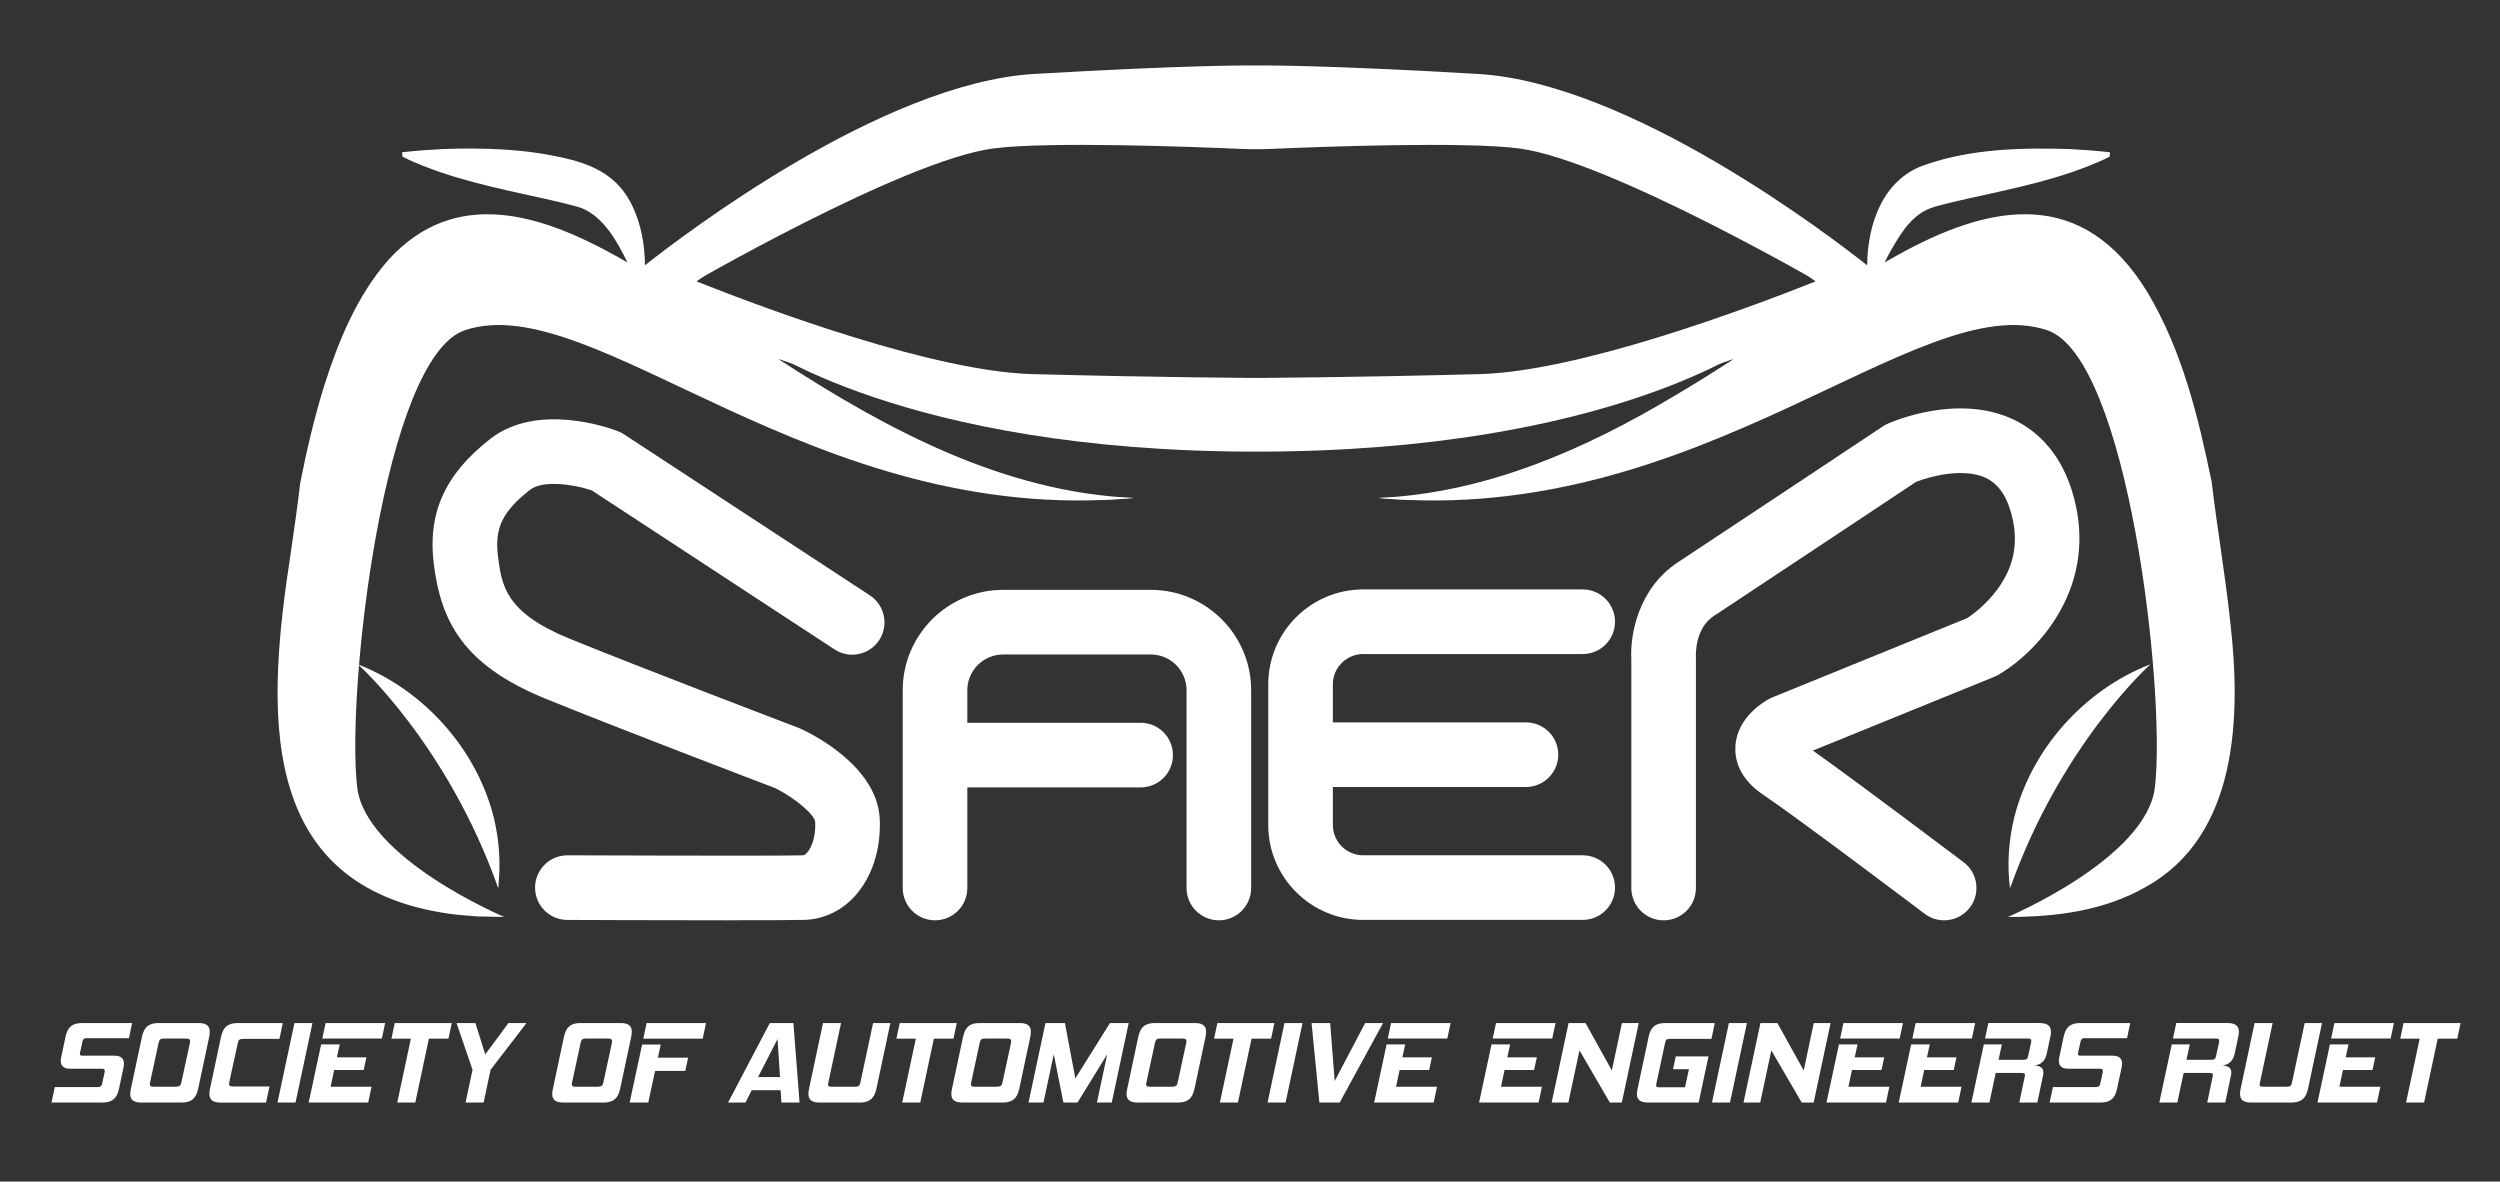 <?xml version="1.0" encoding="UTF-8"?>
<svg id="Layer_1" data-name="Layer 1" xmlns="http://www.w3.org/2000/svg" viewBox="0 0 851.29 402.35">
  <rect x="0" y="0" width="851.29" height="402.35" fill="#333333" stroke="none"/>
  <defs>
    <style>
      .cls-1 {
        fill: #fff;
      }
    </style>
  </defs>
  <path class="cls-1" d="m732.25,226.22s-30.36,27.06-47.75,76.15c0,0-3.28-48.76,47.75-76.15Z"/>
  <g>
    <path class="cls-1" d="m248.28,313.38c-23.16,0-53.21-.12-55.12-.13-6.08-.02-10.98-4.97-10.96-11.04.02-6.07,4.96-10.98,11.04-10.96.71,0,70.85.28,80.08,0,.22,0,.69-.02,1.45-.84,1.46-1.57,3.07-5.27,2.82-10.53-.11-2.26-6.59-8.1-13.81-11.58-5.06-1.93-54.61-20.81-78.3-30.5-27.93-11.42-35.28-26.43-37.73-45.45-2.26-17.54,3.67-30.78,19.21-42.91,16.09-12.56,40.65-3.69,43.39-2.64.73.28,1.44.64,2.09,1.07l83.77,54.86c5.08,3.33,6.5,10.15,3.18,15.23-3.33,5.08-10.15,6.5-15.23,3.17l-82.67-54.15c-6.32-2.13-16.69-3.56-20.99-.2-9.41,7.35-12.17,13.09-10.92,22.76,1.26,9.76,2.44,18.98,24.24,27.89,24.6,10.06,77.67,30.25,78.2,30.46.24.09.49.19.72.3,4.33,2.01,25.98,12.94,26.82,30.63.49,10.38-2.66,20.04-8.65,26.52-4.53,4.9-10.55,7.7-16.94,7.89-3.3.1-13.56.13-25.71.13Z"/>
    <path class="cls-1" d="m549.94,302.24c0,6.07-4.92,11-11,11h-74.76c-17.82,0-32.32-14.5-32.32-32.32v-47.89c0-17.82,14.5-32.32,32.32-32.32h74.76c6.08,0,11,4.93,11,11s-4.92,11-11,11h-74.76c-5.69,0-10.32,4.63-10.32,10.32v12.95h65.75c6.08,0,11,4.92,11,11s-4.92,11-11,11h-65.75v12.94c0,5.69,4.63,10.32,10.32,10.32h74.76c6.08,0,11,4.92,11,11Z"/>
    <path class="cls-1" d="m426.04,235.03v67.35c0,6.08-4.93,11-11,11s-11-4.92-11-11v-67.35c0-6.71-5.46-12.17-12.17-12.17h-50.31c-6.71,0-12.17,5.46-12.17,12.17v11.09h59.02c6.08,0,11,4.92,11,11s-4.92,11-11,11h-59.02v34.26c0,6.08-4.93,11-11,11s-11-4.92-11-11v-67.35c0-18.84,15.32-34.17,34.17-34.17h50.31c18.84,0,34.17,15.33,34.17,34.17Z"/>
    <path class="cls-1" d="m662.01,313.38c-2.31,0-4.64-.72-6.62-2.22-.44-.33-43.84-33.09-54.81-40.4-8.43-5.62-9.9-12.16-9.65-16.65.56-10,9.97-15.33,11.85-16.3.29-.15.59-.29.89-.41l66.22-26.94c1.52-1,6.45-4.48,10.47-10.07,5.88-8.18,7.24-16.95,4.13-26.83-1.74-5.56-4.52-9.12-8.48-10.91-7.75-3.5-19.15-.32-23.56,1.43-7.23,4.81-57.73,38.35-68.93,45.71-6.18,4.05-6.07,12.78-6.05,13.56.03.3.02.41.02.74v78.3c0,6.08-4.92,11-11,11s-11-4.92-11-11v-77.95c-.47-8.3,2.37-24.13,15.96-33.04,11.96-7.85,69.11-45.82,69.69-46.21.51-.34,1.06-.64,1.62-.89,2.38-1.06,23.76-10.08,42.31-1.7,6.78,3.06,15.83,9.78,20.41,24.37,10.19,32.45-11.96,55.31-25.1,62.86-.43.25-.88.47-1.34.65l-61.73,25.11c15.41,10.9,49.71,36.79,51.33,38.01,4.85,3.66,5.81,10.56,2.15,15.41-2.16,2.86-5.45,4.37-8.79,4.37Z"/>
  </g>
  <g>
    <path class="cls-1" d="m17.54,375.44l1.13-5.28h14.58c.97,0,1.37-.32,1.57-1.32l.81-3.76c.04-.16.04-.32.04-.44,0-.52-.28-.72-1.05-.72h-10.78c-2.18,0-3.15-1-3.15-2.68,0-.36.04-.72.12-1.16l1.49-7c.69-3.2,2.14-4.72,5.69-4.72h17l-1.09,5.16h-14.49c-.85,0-1.17.32-1.37,1.28l-.77,3.56c-.04.2-.08.36-.08.52,0,.44.24.6.89.6h10.94c2.22,0,3.19,1,3.19,2.72,0,.32-.04.72-.12,1.12l-1.57,7.4c-.69,3.2-2.18,4.72-5.65,4.72h-17.32Z"/>
    <path class="cls-1" d="m48.22,375.44c-2.75,0-3.88-.96-3.88-2.92,0-.52.08-1.12.24-1.8l3.75-17.64c.69-3.2,2.18-4.72,5.65-4.72h13.61c2.71,0,3.84.96,3.84,2.96,0,.52-.08,1.12-.2,1.76l-3.75,17.64c-.69,3.2-2.22,4.72-5.65,4.72h-13.61Zm16.43-20.24c.04-.24.08-.48.08-.64,0-.68-.4-.92-1.41-.92h-7.63c-1.05,0-1.45.36-1.7,1.56l-2.91,13.48c-.04.2-.08.4-.08.52,0,.6.32.84,1.17.84h7.63c1.29,0,1.74-.4,1.94-1.36l2.91-13.48Z"/>
    <path class="cls-1" d="m75.15,375.44c-2.75,0-3.84-.96-3.84-2.96,0-.52.04-1.08.2-1.76l3.75-17.64c.69-3.2,2.22-4.72,5.65-4.72h15.38l-1.13,5.4h-12.35c-1.29,0-1.61.32-1.86,1.52l-2.87,13.2c-.04.24-.08.44-.08.64,0,.6.32.84,1.33.84h12.44l-1.17,5.48h-15.46Z"/>
    <path class="cls-1" d="m94.49,375.44l5.77-27.08h6.14l-5.77,27.08h-6.14Z"/>
    <path class="cls-1" d="m105.11,375.44l4.24-19.8h6.34l-.97,4.4h10.05l-.93,4.32h-10.05l-1.21,5.68h13.93l-1.13,5.4h-20.27Zm4.64-21.8l1.13-5.28h20.27l-1.13,5.28h-20.27Z"/>
    <path class="cls-1" d="m141.41,375.44h-6.14l4.64-21.76h-6.62l1.13-5.32h19.42l-1.13,5.32h-6.66l-4.64,21.76Z"/>
    <path class="cls-1" d="m158.53,375.44l2.38-11.16-5.45-15.92h6.42l3.35,10.68,7.91-10.68h6.14l-12.23,15.92-2.38,11.16h-6.14Z"/>
    <path class="cls-1" d="m191.92,375.44c-2.75,0-3.88-.96-3.88-2.92,0-.52.08-1.12.24-1.8l3.75-17.64c.69-3.2,2.18-4.72,5.65-4.72h13.61c2.71,0,3.84.96,3.84,2.96,0,.52-.08,1.12-.2,1.76l-3.75,17.64c-.69,3.2-2.22,4.72-5.65,4.72h-13.61Zm16.43-20.24c.04-.24.08-.48.08-.64,0-.68-.4-.92-1.41-.92h-7.63c-1.05,0-1.45.36-1.7,1.56l-2.91,13.48c-.04.2-.08.4-.08.52,0,.6.32.84,1.17.84h7.63c1.29,0,1.74-.4,1.94-1.36l2.91-13.48Z"/>
    <path class="cls-1" d="m223.05,364.68l-2.3,10.76h-6.34l4.24-19.76h6.34l-.97,4.48h10.3l-.97,4.52h-10.3Zm-4-11l1.13-5.32h20.23l-1.13,5.32h-20.23Z"/>
    <path class="cls-1" d="m266.09,375.44l-.28-4.2h-9.85l-2.1,4.2h-5.94l14.21-27.08h8.03l2.1,27.08h-6.18Zm-1.33-21.64l-6.62,12.96h7.47l-.85-12.96Z"/>
    <path class="cls-1" d="m279.17,375.44c-2.79,0-3.88-.96-3.88-2.96,0-.52.04-1.12.2-1.76l4.76-22.36h6.14l-4.32,20.24c-.08.32-.12.56-.12.72,0,.6.36.72,1.21.72h8.08c1.05,0,1.49-.24,1.74-1.44l4.32-20.24h5.89l-4.76,22.36c-.69,3.2-2.22,4.72-5.65,4.72h-13.61Z"/>
    <path class="cls-1" d="m313.36,375.44h-6.14l4.64-21.76h-6.62l1.13-5.32h19.42l-1.13,5.32h-6.66l-4.64,21.76Z"/>
    <path class="cls-1" d="m327.82,375.44c-2.75,0-3.88-.96-3.88-2.92,0-.52.08-1.12.24-1.8l3.75-17.64c.69-3.2,2.18-4.72,5.65-4.72h13.61c2.71,0,3.84.96,3.84,2.96,0,.52-.08,1.12-.2,1.76l-3.75,17.64c-.69,3.2-2.22,4.72-5.65,4.72h-13.61Zm16.43-20.24c.04-.24.08-.48.08-.64,0-.68-.4-.92-1.41-.92h-7.63c-1.05,0-1.45.36-1.7,1.56l-2.91,13.48c-.04.2-.08.4-.08.52,0,.6.32.84,1.17.84h7.63c1.29,0,1.74-.4,1.94-1.36l2.91-13.48Z"/>
    <path class="cls-1" d="m373.52,375.44l3.51-16.44-10.13,16.44h-4.8l-3.27-16.44-3.51,16.44h-5.09l5.77-27.08h6.62l3.55,18.84,11.79-18.84h6.38l-5.77,27.08h-5.05Z"/>
    <path class="cls-1" d="m387.49,375.44c-2.75,0-3.88-.96-3.88-2.92,0-.52.08-1.12.24-1.8l3.75-17.64c.69-3.2,2.18-4.72,5.65-4.72h13.61c2.71,0,3.84.96,3.84,2.96,0,.52-.08,1.12-.2,1.76l-3.75,17.64c-.69,3.2-2.22,4.72-5.65,4.72h-13.61Zm16.43-20.24c.04-.24.08-.48.08-.64,0-.68-.4-.92-1.41-.92h-7.63c-1.05,0-1.45.36-1.7,1.56l-2.91,13.48c-.04.2-.08.4-.08.52,0,.6.32.84,1.17.84h7.63c1.29,0,1.74-.4,1.94-1.36l2.91-13.48Z"/>
    <path class="cls-1" d="m421.53,375.44h-6.14l4.64-21.76h-6.62l1.13-5.32h19.42l-1.13,5.32h-6.66l-4.64,21.76Z"/>
    <path class="cls-1" d="m431.62,375.44l5.77-27.08h6.14l-5.77,27.08h-6.14Z"/>
    <path class="cls-1" d="m449.27,375.44l-2.66-27.08h6.34l1.53,19.76,10.38-19.76h6.1l-14.78,27.08h-6.9Z"/>
    <path class="cls-1" d="m467.92,375.44l4.24-19.8h6.34l-.97,4.4h10.05l-.93,4.32h-10.05l-1.21,5.68h13.93l-1.13,5.4h-20.27Zm4.64-21.8l1.13-5.28h20.27l-1.13,5.28h-20.27Z"/>
    <path class="cls-1" d="m503.65,375.44l4.24-19.8h6.34l-.97,4.4h10.05l-.93,4.32h-10.05l-1.21,5.68h13.93l-1.13,5.4h-20.27Zm4.64-21.8l1.13-5.28h20.27l-1.13,5.28h-20.27Z"/>
    <path class="cls-1" d="m548.18,375.44l-10.34-17.76-3.79,17.76h-5.69l5.77-27.08h5.77l8.96,16.16,3.43-16.16h5.73l-5.77,27.08h-4.08Z"/>
    <path class="cls-1" d="m561.27,375.44c-2.75,0-3.88-.96-3.88-2.92,0-.52.08-1.12.24-1.8l3.75-17.64c.69-3.2,2.18-4.72,5.65-4.72h16.88l-1.13,5.4h-14.21c-1.05,0-1.37.28-1.61,1.48l-2.95,13.8c-.04.2-.08.4-.08.52,0,.52.28.68,1.09.68h8.76l1.33-6.16h-5.41l.93-4.36h11.14l-3.35,15.72h-17.16Z"/>
    <path class="cls-1" d="m582.95,375.44l5.77-27.08h6.14l-5.77,27.08h-6.14Z"/>
    <path class="cls-1" d="m613.51,375.44l-10.34-17.76-3.79,17.76h-5.69l5.77-27.08h5.77l8.96,16.16,3.43-16.16h5.73l-5.77,27.08h-4.08Z"/>
    <path class="cls-1" d="m621.95,375.44l4.24-19.8h6.34l-.97,4.4h10.05l-.93,4.32h-10.05l-1.21,5.68h13.93l-1.13,5.4h-20.27Zm4.64-21.8l1.13-5.28h20.27l-1.13,5.28h-20.27Z"/>
    <path class="cls-1" d="m646.54,375.44l4.24-19.8h6.34l-.97,4.4h10.05l-.93,4.32h-10.05l-1.21,5.68h13.93l-1.13,5.4h-20.27Zm4.64-21.8l1.13-5.28h20.27l-1.13,5.28h-20.27Z"/>
    <path class="cls-1" d="m687.6,375.44l1.86-8.84c.04-.24.08-.44.08-.6,0-.48-.32-.64-1.13-.64h-8.84l-2.14,10.08h-6.14l4.24-19.8h6.14l-1.13,5.24h8.4c1.17,0,1.45-.28,1.7-1.4l.97-4.4c.04-.24.08-.48.08-.64,0-.64-.36-.8-1.25-.8h-14.5l1.13-5.28h17.36c2.79,0,3.96,1,3.96,3,0,.48-.08,1-.2,1.6l-1.25,5.88c-.61,2.76-2.3,3.76-4.2,3.96,1.7.12,3.07.68,3.07,2.36,0,.28,0,.56-.08.88l-1.98,9.4h-6.14Z"/>
    <path class="cls-1" d="m697.93,375.44l1.13-5.28h14.58c.97,0,1.37-.32,1.57-1.32l.81-3.76c.04-.16.04-.32.04-.44,0-.52-.28-.72-1.05-.72h-10.78c-2.18,0-3.15-1-3.15-2.68,0-.36.04-.72.12-1.16l1.49-7c.69-3.2,2.14-4.72,5.69-4.72h17l-1.09,5.16h-14.49c-.85,0-1.17.32-1.37,1.28l-.77,3.56c-.04.2-.08.36-.08.52,0,.44.24.6.89.6h10.94c2.22,0,3.19,1,3.19,2.72,0,.32-.04.72-.12,1.12l-1.58,7.4c-.69,3.2-2.18,4.72-5.65,4.72h-17.32Z"/>
    <path class="cls-1" d="m751.59,375.44l1.86-8.84c.04-.24.08-.44.08-.6,0-.48-.32-.64-1.13-.64h-8.84l-2.14,10.08h-6.14l4.24-19.8h6.14l-1.13,5.24h8.4c1.17,0,1.45-.28,1.7-1.4l.97-4.4c.04-.24.08-.48.08-.64,0-.64-.36-.8-1.25-.8h-14.5l1.13-5.28h17.36c2.79,0,3.96,1,3.96,3,0,.48-.08,1-.2,1.6l-1.25,5.88c-.61,2.76-2.3,3.76-4.2,3.96,1.7.12,3.07.68,3.07,2.36,0,.28,0,.56-.08.88l-1.98,9.4h-6.14Z"/>
    <path class="cls-1" d="m766.65,375.44c-2.79,0-3.88-.96-3.88-2.96,0-.52.04-1.12.2-1.76l4.76-22.36h6.14l-4.32,20.24c-.08.32-.12.56-.12.72,0,.6.36.72,1.21.72h8.08c1.05,0,1.49-.24,1.74-1.44l4.32-20.24h5.9l-4.76,22.36c-.69,3.2-2.22,4.72-5.65,4.72h-13.61Z"/>
    <path class="cls-1" d="m789.14,375.44l4.24-19.8h6.34l-.97,4.4h10.05l-.93,4.32h-10.05l-1.21,5.68h13.93l-1.13,5.4h-20.27Zm4.64-21.8l1.13-5.28h20.27l-1.13,5.28h-20.27Z"/>
    <path class="cls-1" d="m825.44,375.44h-6.14l4.64-21.76h-6.62l1.13-5.32h19.42l-1.13,5.32h-6.66l-4.64,21.76Z"/>
  </g>
  <path class="cls-1" d="m171.7,312.23s-47.25-19.91-50.08-44.19c-3.77-32.32,9.06-146.39,36.73-155.61,43.87-14.61,118.14,67.2,227.75,57.13,0,0-84.87,1.09-143.09-61.24l-65.12-28.02-29.52,4.6-19.97,22.2-13.33,34.17-8.72,43.08-6.42,56.41s-7.25,67.13,71.78,71.46Z"/>
  <path class="cls-1" d="m683.71,312.23s47.25-19.91,50.08-44.19c3.77-32.32-9.06-146.39-36.73-155.61-43.87-14.61-118.14,67.2-227.75,57.13,0,0,84.87,1.09,143.09-61.24l65.12-28.02,29.52,4.6,19.97,22.2,13.33,34.17,8.72,43.08,6.42,56.41s7.25,67.13-71.78,71.46Z"/>
  <path class="cls-1" d="m597.95,116.72s-49.84,37.07-170.2,37.07-170.2-37.07-170.2-37.07l80.59,15.41,89.61,6.82,89.61-6.82,80.59-15.41Z"/>
  <path class="cls-1" d="m121.89,226.22s30.36,27.06,47.75,76.15c0,0,3.28-48.76-47.75-76.15Z"/>
  <path class="cls-1" d="m623.85,98.69c-1.17-.75-75.99-44.21-106.71-48.16-18.68-2.4-67.57-.55-83.95.16-3.63.16-7.25.16-10.88,0-16.38-.71-65.28-2.56-83.95-.16-30.72,3.95-105.54,47.41-106.71,48.16l33.19-34.79,64.01-28.78,98.9-5.14,98.9,5.14,64.01,28.78,33.19,34.79Z"/>
  <path class="cls-1" d="m759.47,212.04c-1.69-16.05-4.47-32.02-6.36-47.89-4.59-22.3-9.99-44.64-21.79-64.5-22.09-36.31-53.52-30.58-86-12.32-1.2.67-2.4,1.36-3.59,2.05.77-1.54,1.54-3.02,2.34-4.44,3.92-6.77,7.59-12.44,14.79-14.56,1.94-.51,4.14-1.12,6.1-1.57,15.35-3.6,31.39-6.38,46.32-12.32,2.32-.91,4.67-1.9,7.08-3.15l.14-1.49c-4.64-.53-9.26-.86-13.91-1.1-16.28-.49-33.02-.11-48.58,5.22-14.64,4.61-20.1,20.04-20.21,34.37-12.97-10.26-80.83-62.12-132.53-65.16-52.6-3.08-73.67-2.91-75.56-2.88-1.89-.03-22.97-.2-75.56,2.88-51.71,3.04-119.59,54.92-132.54,65.17-.03-6.95-1.26-13.87-4.28-20.22-4.56-9.7-12.66-13.89-22.7-16.2-13.68-3.25-27.81-3.68-41.8-3.18-4.65.24-9.27.57-13.91,1.1l.14,1.49c2.41,1.25,4.76,2.24,7.08,3.15,15.39,6.12,31.89,8.88,47.71,12.65,2.06.57,4.33,1.04,6.33,1.77,7.27,3.06,11.71,10.73,15.48,18.45-1.18-.68-2.37-1.35-3.57-2.02-25.76-14.39-55.11-23.95-77.91,1.24-10.73,12.28-16.97,27.68-21.81,42.88-3.37,10.84-5.94,21.93-8.14,33.01-.9,7.8-2.06,15.7-3.2,23.67-8.06,52.46-12.84,113.92,54.63,123.1,2.77.38,6.21.55,9.01.82,1.95.06,6.96.14,8.99.17-17.24-2.46-35.24-6.78-48.46-18.49-22.48-19.82-19.1-53.2-15.21-80.15,2.39-15.74,5.75-31.23,8.01-47.15,1.8-7.52,5.12-21.22,8.28-30.53,4.45-12.89,9.47-25.98,18.27-36.37,9.39-11.18,20.69-13.83,34.64-10.42,9.21,2.25,17.63,6.17,26.27,10.6,12.74,6.68,25.15,14.35,37.56,21.83,43.58,26.42,92.43,52.94,145.04,48.01-44.12-1.92-83.78-23.14-120.03-46.67-.35-.22-.7-.44-1.04-.67,27.52,9.54,61.81,19.53,86.2,20.17,45,1.18,76.19,1.3,76.5,1.3h.04c.31,0,31.5-.12,76.5-1.3,24.39-.64,58.67-10.63,86.19-20.17-6.42,4.16-12.9,8.25-19.51,12.14-30.96,18.62-64.91,33.57-101.55,35.2,44.83,4.3,88.03-14.82,126.06-36.77,18.95-10.83,37.32-22.9,56.55-33.06,8.64-4.42,17.05-8.35,26.26-10.6,5.34-1.31,10.78-1.78,16.08-.98,4.68.83,8.95,2.79,12.76,5.73.83.76,1.77,1.47,2.58,2.24.68.72,1.75,1.74,2.46,2.5,11.41,13.29,17.22,30.8,22.13,47.51,1.99,6.85,3.67,13.85,5.29,20.86.58,5.06,2.69,16.34,3.91,23.25,3.97,22.86,8.89,46.2,5.87,69.34-4.85,36.27-32.69,48.18-65.55,52.65,16.17.03,32.72-2.03,47.04-10.28,31.42-17.54,32.29-58.33,28.67-89.91Zm-255.64-84.65c-44.27,1.17-75.09,1.29-76.12,1.3-1.03-.01-31.85-.13-76.12-1.3-33.49-.88-89.9-21.84-114.41-31.57,22.13-16.45,75.86-53.32,115.85-55.66,53.34-3.13,74.36-2.87,74.57-2.87h.11s.11,0,.11,0c.21,0,21.23-.26,74.57,2.87,40,2.34,93.72,39.21,115.85,55.66-24.5,9.73-80.9,30.69-114.41,31.57Z"/>
  <path class="cls-1" d="m121.84,226.22c22.44,8.7,40.51,28.86,46.33,52.29,1.89,7.85,2.42,15.99,1.42,23.86-1.09-7.86-2.65-15.49-5.19-22.75-7.57-22.04-23.69-40.1-42.56-53.4h0Z"/>
  <path class="cls-1" d="m732.18,226.22c-18.87,13.3-34.99,31.36-42.56,53.4-2.54,7.26-4.1,14.89-5.19,22.75-1.01-7.88-.47-16.01,1.42-23.86,5.82-23.43,23.89-43.59,46.33-52.29h0Z"/>
</svg>